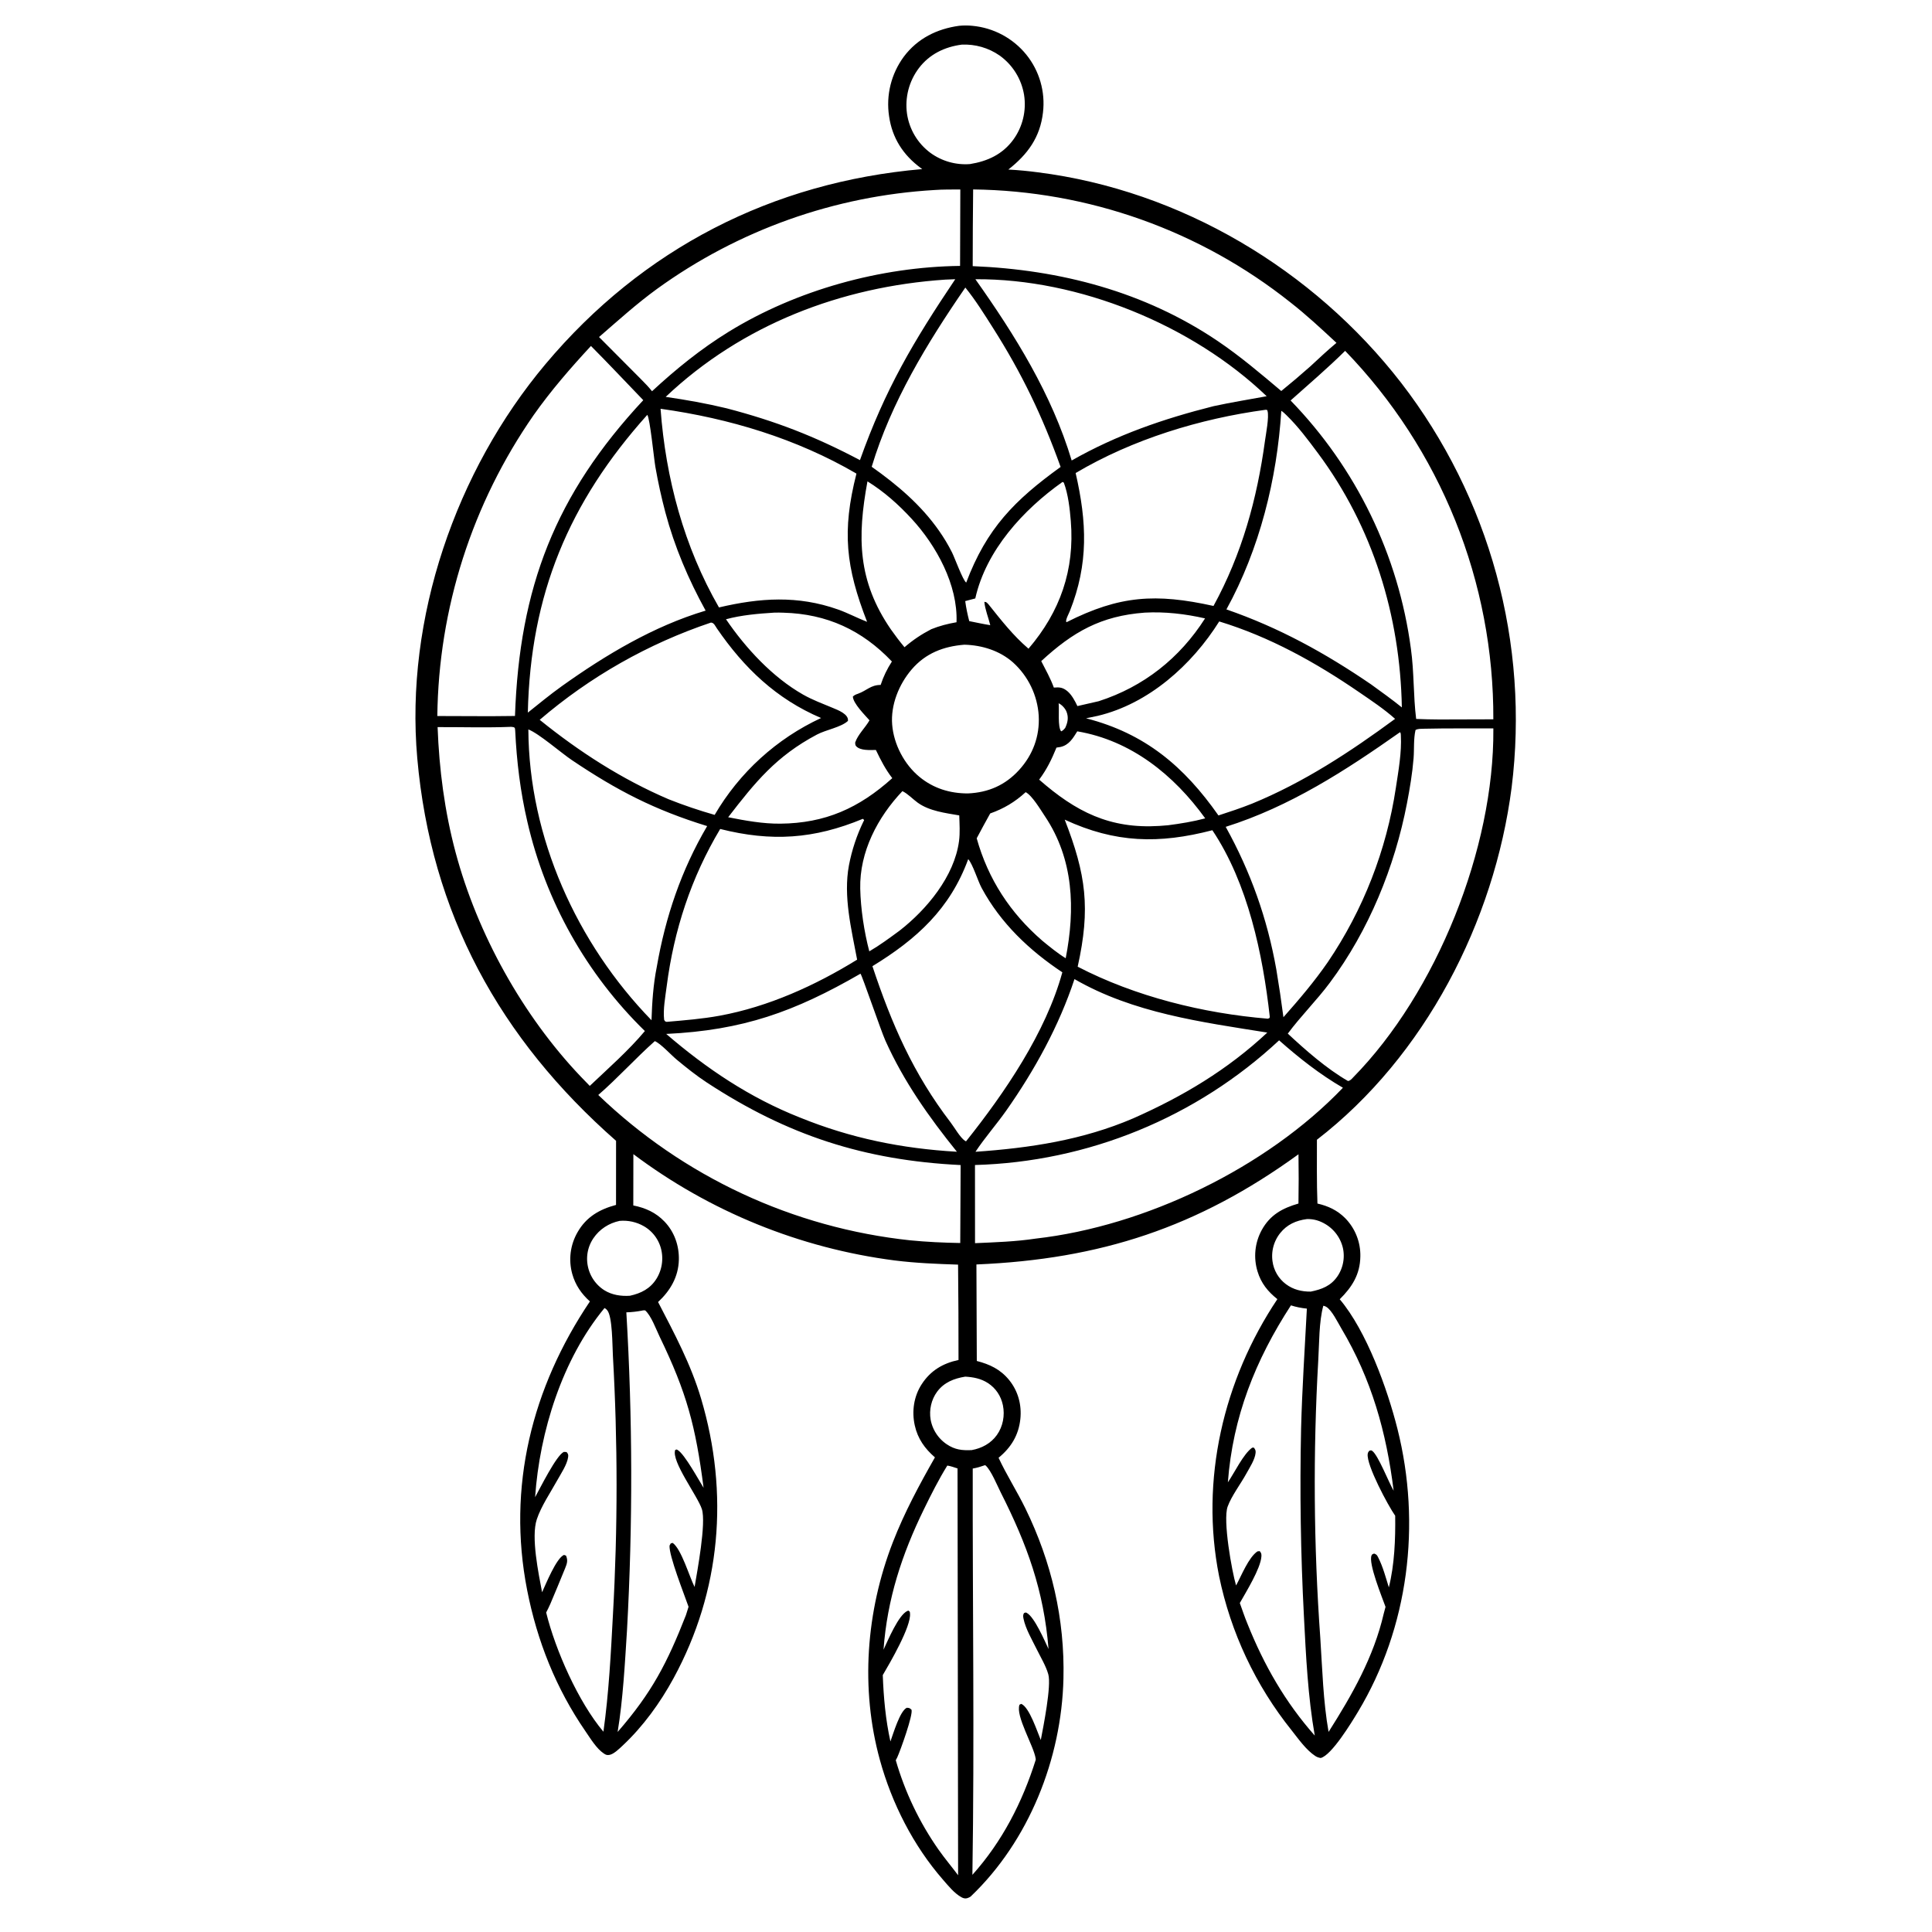 <?xml version="1.0" encoding="utf-8"?>
<!-- Generator: Adobe Illustrator 27.5.0, SVG Export Plug-In . SVG Version: 6.00 Build 0)  -->
<svg version="1.1" id="Layer_1" xmlns="http://www.w3.org/2000/svg" xmlns:xlink="http://www.w3.org/1999/xlink" x="0px" y="0px"
	 viewBox="0 0 4000 4000" style="enable-background:new 0 0 4000 4000;" xml:space="preserve">
<g>
	<path d="M3138.094,1463.555c-0.211-9.273-0.535-18.542-0.973-27.805c-0.438-9.266-0.987-18.525-1.648-27.777
		c-0.664-9.25-1.44-18.492-2.328-27.727c-0.888-9.232-1.888-18.452-3-27.66c-1.115-9.208-2.34-18.401-3.676-27.578
		c-1.336-9.18-2.785-18.341-4.348-27.484c-1.56-9.143-3.23-18.266-5.012-27.367c-1.784-9.102-3.677-18.181-5.68-27.238
		c-2.005-9.055-4.12-18.085-6.344-27.09c-2.224-9.005-4.557-17.982-7-26.93c-2.443-8.948-4.993-17.865-7.652-26.75
		c-2.659-8.885-5.427-17.737-8.305-26.555c-2.875-8.818-5.858-17.6-8.949-26.348c-3.088-8.745-6.284-17.45-9.586-26.117
		c-3.302-8.669-6.71-17.296-10.223-25.879c-3.51-8.583-7.126-17.124-10.848-25.621c-3.719-8.497-7.542-16.948-11.469-25.352
		c-3.927-8.401-7.956-16.754-12.086-25.059c-4.128-8.307-8.358-16.561-12.691-24.762c-4.331-8.203-8.76-16.351-13.289-24.445
		c-4.529-8.094-9.156-16.132-13.883-24.113c-4.727-7.979-9.548-15.901-14.465-23.766c-4.919-7.865-9.933-15.667-15.043-23.406
		c-5.109-7.742-10.311-15.421-15.605-23.035c-5.297-7.615-10.685-15.164-16.164-22.648c-5.479-7.484-11.05-14.9-16.711-22.246
		c-181.957-234.98-456.441-398.637-752.246-436.038c-20.325-2.717-40.727-4.629-61.203-5.736
		c39.906-31.349,65.879-66.615,71.738-118.327c0.31-2.648,0.553-5.302,0.73-7.963c0.18-2.66,0.292-5.323,0.336-7.989
		c0.047-2.666,0.026-5.331-0.063-7.996c-0.089-2.665-0.242-5.326-0.461-7.983c-0.219-2.657-0.504-5.307-0.855-7.95
		c-0.354-2.643-0.772-5.275-1.254-7.897c-0.482-2.622-1.03-5.231-1.645-7.826c-0.612-2.595-1.288-5.173-2.027-7.734
		c-0.742-2.561-1.547-5.102-2.414-7.624c-0.867-2.521-1.797-5.019-2.789-7.494c-0.992-2.475-2.046-4.924-3.16-7.346
		c-1.112-2.423-2.285-4.816-3.52-7.18c-1.232-2.364-2.522-4.696-3.871-6.996c-1.349-2.3-2.755-4.565-4.219-6.795
		c-1.461-2.23-2.976-4.422-4.547-6.576c-1.57-2.154-3.194-4.268-4.871-6.342c-1.706-2.101-3.462-4.158-5.27-6.172
		c-1.81-2.013-3.668-3.98-5.574-5.902c-1.906-1.921-3.859-3.793-5.859-5.617c-1.997-1.824-4.04-3.596-6.129-5.318
		c-2.088-1.722-4.219-3.391-6.391-5.007c-2.169-1.616-4.379-3.177-6.629-4.682c-2.248-1.506-4.531-2.955-6.852-4.347
		c-2.323-1.392-4.677-2.725-7.063-4c-2.388-1.275-4.806-2.489-7.254-3.644c-2.448-1.154-4.923-2.247-7.426-3.278
		c-2.502-1.031-5.029-1.999-7.578-2.904c-2.549-0.905-5.121-1.746-7.715-2.523c-2.591-0.777-5.201-1.489-7.828-2.136
		c-2.628-0.647-5.27-1.229-7.926-1.744c-2.659-0.516-5.327-0.965-8.004-1.347c-2.68-0.382-5.367-0.698-8.063-0.947
		c-9.146-0.907-18.292-0.917-27.438-0.03c-46.074,6.343-86.23,26.262-114.562,63.999c-1.612,2.185-3.169,4.408-4.672,6.669
		c-1.505,2.261-2.952,4.559-4.34,6.891c-1.391,2.333-2.723,4.698-3.996,7.096c-1.276,2.398-2.491,4.826-3.644,7.284
		c-1.154,2.458-2.246,4.942-3.277,7.454c-1.034,2.512-2.004,5.047-2.91,7.606c-0.909,2.559-1.753,5.139-2.531,7.74
		c-0.781,2.601-1.497,5.219-2.148,7.855c-0.654,2.636-1.241,5.286-1.762,7.952c-0.521,2.665-0.975,5.341-1.363,8.028
		c-0.391,2.688-0.715,5.383-0.973,8.086c-0.258,2.703-0.448,5.411-0.57,8.124c-0.125,2.712-0.182,5.426-0.172,8.142
		c0.01,2.715,0.087,5.429,0.231,8.141c0.143,2.712,0.353,5.418,0.629,8.119c0.276,2.701,0.619,5.394,1.027,8.079
		c6.484,45.299,29.203,80.277,65.656,107.208l2.988,2.181c-310.543,26.995-579.32,164.876-779.957,403.759
		c-185.77,221.184-291.067,526.5-265.531,815.902c28.356,321.32,170.676,580.609,411.594,792.219l-0.078,132.711
		c-34.266,9.176-61.496,24.832-79.551,56.32c-0.943,1.62-1.844,3.262-2.703,4.926c-0.859,1.664-1.676,3.349-2.449,5.055
		c-0.776,1.706-1.508,3.43-2.195,5.172c-0.69,1.742-1.336,3.501-1.937,5.277c-0.599,1.773-1.155,3.561-1.668,5.363
		c-0.51,1.802-0.975,3.616-1.395,5.442c-0.422,1.825-0.797,3.66-1.125,5.504c-0.328,1.847-0.609,3.698-0.844,5.555
		c-0.237,1.86-0.427,3.723-0.57,5.59c-0.141,1.87-0.236,3.741-0.285,5.613c-0.05,1.872-0.051,3.745-0.004,5.617
		c0.044,1.872,0.135,3.743,0.273,5.613c0.138,1.867,0.324,3.73,0.559,5.59c0.232,1.859,0.509,3.711,0.832,5.555
		c0.326,1.846,0.697,3.683,1.113,5.508c0.417,1.826,0.879,3.641,1.387,5.445c6.457,22.864,18.922,40.91,36.488,56.676
		c-120.191,178.59-171.746,384.145-129.996,597.461c20.605,105.27,59.719,203.84,120.715,292.352
		c10.242,14.863,23.008,36.25,38.23,46.258c4.082,2.684,6.309,3.582,11.227,2.844c9.144-1.371,20.965-13.121,27.602-19.328
		c42.457-39.722,77.773-88.633,105.5-139.621c98.023-180.242,115.18-382.574,56.922-578.672
		c-21.273-71.597-55-134.179-89.074-200.074c25.328-23.496,42.133-52.047,43.027-87.32c0.742-29.344-9.254-57.848-29.66-79.176
		c-18.059-18.871-39.402-28.348-64.668-33.457l0.168-106.207c9.839,7.394,19.794,14.625,29.867,21.696
		c10.07,7.07,20.254,13.977,30.551,20.719c10.294,6.745,20.694,13.32,31.199,19.727c10.508,6.406,21.116,12.642,31.824,18.707
		c10.708,6.065,21.512,11.956,32.41,17.672c10.896,5.716,21.883,11.255,32.961,16.617c11.075,5.365,22.236,10.547,33.481,15.547
		c11.242,5.002,22.564,9.823,33.965,14.461c11.398,4.638,22.87,9.09,34.414,13.355c11.542,4.268,23.15,8.348,34.824,12.238
		c11.674,3.894,23.409,7.598,35.203,11.113c11.794,3.513,23.642,6.836,35.543,9.969c11.901,3.13,23.849,6.069,35.844,8.816
		c11.997,2.747,24.035,5.3,36.113,7.656c12.078,2.359,24.19,4.523,36.336,6.492c12.148,1.966,24.325,3.737,36.531,5.313
		c43.664,5.492,87.242,7.168,131.18,8.637c0.693,65.808,0.996,131.616,0.91,197.426c-32.379,6.836-57.832,21.949-76.117,50.035
		c-16.465,25.285-20.91,56.207-14.434,85.442c6.094,27.488,20.734,47.988,41.742,66.152c-32.41,56.918-63.43,114.605-87.168,175.766
		c-55.379,142.688-67.543,302.844-26.738,450.922c24.742,89.793,69.144,177.23,130.434,247.531
		c10.984,12.602,23.488,28.227,38.227,36.43c3.883,2.148,8.094,3.359,12.383,1.914c2.879-0.938,4.633-1.836,7.066-3.555
		c120.449-114.961,187.891-284.887,191.871-450.805c2.965-123.489-24.559-241.426-78.695-352.336
		c-17.336-35.52-39.023-69.32-55.629-105.031c25.867-21.227,41.582-46.723,45.113-80.434c3.043-29.043-4.734-57.801-23.238-80.539
		c-18.012-22.125-39.941-32.441-66.945-39.469l-0.785-199.801c256.609-10.797,458.016-76.613,666.801-228.105
		c0.549,33.995,0.529,67.99-0.063,101.984c-33.246,9.617-58.535,23.347-75.894,54.621c-0.891,1.62-1.74,3.259-2.547,4.918
		c-0.807,1.661-1.573,3.342-2.297,5.043c-0.724,1.698-1.405,3.414-2.043,5.148c-0.638,1.734-1.232,3.483-1.781,5.246
		c-0.552,1.763-1.059,3.538-1.52,5.324c-0.463,1.789-0.882,3.589-1.254,5.398s-0.699,3.628-0.98,5.453
		c-0.281,1.826-0.516,3.656-0.703,5.492c-0.19,1.838-0.335,3.68-0.434,5.523c-0.096,1.844-0.148,3.689-0.156,5.535
		c-0.005,1.849,0.037,3.695,0.125,5.539c0.086,1.846,0.219,3.689,0.398,5.528c0.177,1.838,0.401,3.67,0.672,5.496
		c0.271,1.828,0.586,3.648,0.945,5.461c0.362,1.81,0.768,3.611,1.219,5.402c0.453,1.792,0.949,3.57,1.488,5.336
		c7.336,24.457,21.41,41.777,41.109,57.465c-112.02,167.539-160.25,374.707-120.691,573.426c1.5,7.276,3.106,14.527,4.82,21.754
		c1.714,7.227,3.535,14.427,5.465,21.602c1.927,7.175,3.96,14.319,6.098,21.434c2.138,7.112,4.381,14.192,6.73,21.242
		c2.347,7.047,4.798,14.057,7.355,21.031c2.555,6.977,5.212,13.913,7.973,20.809c2.76,6.896,5.622,13.75,8.586,20.563
		c2.964,6.81,6.026,13.575,9.188,20.297c3.164,6.721,6.426,13.395,9.785,20.019c3.362,6.625,6.82,13.198,10.375,19.719
		c3.555,6.523,7.206,12.992,10.953,19.406c3.745,6.414,7.585,12.772,11.52,19.074c3.935,6.3,7.962,12.541,12.082,18.723
		c4.118,6.179,8.327,12.298,12.629,18.355c4.3,6.057,8.688,12.05,13.164,17.977c4.477,5.93,9.04,11.79,13.691,17.582
		c14.039,17.789,29.922,40.547,48.875,52.918c3.676,2.402,6.863,3.328,11.141,4.074c22.566-5.609,63.941-73.648,77.164-95.633
		c105.148-174.836,131.254-388.73,81.762-585.578c-20.914-83.191-64.168-203.055-119.563-268.563
		c25.492-25.203,42.109-51.367,42.68-88.371c0.044-1.828,0.043-3.656-0.004-5.484c-0.049-1.831-0.143-3.657-0.281-5.48
		s-0.322-3.642-0.551-5.457c-0.229-1.815-0.504-3.624-0.824-5.426c-0.32-1.8-0.685-3.591-1.094-5.375
		c-0.412-1.781-0.866-3.552-1.363-5.313s-1.039-3.507-1.625-5.238c-0.586-1.734-1.214-3.452-1.883-5.152
		c-0.672-1.703-1.385-3.387-2.141-5.051c-0.755-1.667-1.551-3.314-2.387-4.941c-0.839-1.625-1.716-3.229-2.633-4.813
		c-0.919-1.581-1.876-3.139-2.871-4.676c-0.995-1.534-2.027-3.042-3.098-4.524c-1.07-1.484-2.178-2.94-3.324-4.367
		c-1.143-1.427-2.322-2.825-3.535-4.195c-1.211-1.367-2.457-2.705-3.738-4.012c-16.133-16.25-35.309-25.273-57.461-30.266
		c-1.727-43.953-0.98-88.125-1.082-132.113c223.617-172.457,367.422-451.848,403.156-729.558c1.143-9.206,2.173-18.423,3.09-27.652
		c0.917-9.229,1.721-18.469,2.414-27.719c0.69-9.25,1.27-18.507,1.738-27.769c0.466-9.263,0.819-18.53,1.059-27.801
		c0.24-9.274,0.367-18.548,0.383-27.824C3138.406,1482.101,3138.307,1472.828,3138.094,1463.555z M2803.043,745.555
		c5.953,6.456,11.828,12.983,17.625,19.582c5.794,6.599,11.509,13.267,17.145,20.004s11.189,13.542,16.66,20.414
		c5.469,6.87,10.854,13.806,16.156,20.809c5.305,7,10.522,14.064,15.652,21.191c5.133,7.128,10.178,14.316,15.137,21.566
		s9.828,14.557,14.609,21.922c4.784,7.367,9.477,14.792,14.078,22.273c4.601,7.479,9.113,15.014,13.535,22.605
		c4.419,7.589,8.748,15.229,12.984,22.922c4.234,7.695,8.376,15.44,12.426,23.234c4.047,7.794,8,15.635,11.859,23.523
		c3.86,7.891,7.622,15.827,11.289,23.809c3.667,7.979,7.237,16.002,10.711,24.07c3.474,8.065,6.849,16.172,10.125,24.32
		c3.279,8.148,6.457,16.336,9.535,24.563c3.081,8.224,6.061,16.486,8.941,24.785c2.88,8.297,5.659,16.628,8.336,24.992
		c2.679,8.365,5.256,16.759,7.73,25.184c2.477,8.427,4.85,16.883,7.121,25.367c2.271,8.484,4.44,16.995,6.508,25.531
		c2.065,8.536,4.027,17.096,5.887,25.68c1.857,8.583,3.611,17.189,5.261,25.816c1.651,8.625,3.198,17.27,4.641,25.934
		c1.443,8.664,2.78,17.344,4.012,26.039c1.232,8.698,2.358,17.407,3.379,26.129c1.023,8.724,1.94,17.458,2.75,26.203
		s1.514,17.499,2.113,26.262c0.599,8.763,1.093,17.531,1.48,26.305c0.388,8.776,0.669,17.553,0.844,26.332
		c0.174,8.781,0.244,17.564,0.207,26.348l-111.801,0.328c-15.998-0.086-31.989-0.453-47.977-1.102
		c-6.031-48.145-4.094-97.031-10.906-145.48c-0.797-5.997-1.655-11.987-2.574-17.969c-0.917-5.979-1.894-11.949-2.93-17.91
		c-1.037-5.961-2.132-11.911-3.285-17.852c-1.156-5.94-2.371-11.867-3.645-17.781c-1.273-5.917-2.605-11.819-3.996-17.707
		c-1.391-5.888-2.84-11.762-4.347-17.621c-1.51-5.859-3.077-11.703-4.699-17.531c-1.625-5.831-3.308-11.643-5.051-17.438
		c-1.74-5.794-3.538-11.57-5.395-17.328c-1.854-5.76-3.767-11.501-5.738-17.223c-1.971-5.719-3.999-11.419-6.082-17.102
		c-2.083-5.68-4.224-11.339-6.422-16.977c-2.195-5.638-4.448-11.253-6.758-16.844c-2.307-5.594-4.672-11.164-7.094-16.711
		c-2.419-5.544-4.893-11.065-7.422-16.563c-2.531-5.495-5.116-10.965-7.754-16.41c-2.641-5.445-5.335-10.863-8.082-16.254
		c-2.747-5.391-5.548-10.754-8.402-16.09c-2.854-5.333-5.76-10.639-8.719-15.918c-2.961-5.276-5.974-10.523-9.039-15.742
		c-3.065-5.216-6.181-10.402-9.347-15.559c-3.169-5.154-6.388-10.276-9.656-15.367c-3.271-5.091-6.592-10.148-9.965-15.172
		c-3.37-5.026-6.79-10.017-10.262-14.973c-3.469-4.956-6.988-9.876-10.559-14.762c-3.568-4.888-7.185-9.738-10.852-14.551
		c-3.664-4.815-7.376-9.592-11.137-14.332c-3.763-4.74-7.572-9.441-11.426-14.105c-3.854-4.664-7.754-9.289-11.699-13.875
		c-3.948-4.586-7.94-9.133-11.977-13.641c-4.039-4.505-8.121-8.97-12.246-13.394c-4.128-4.427-8.298-8.811-12.512-13.152
		c37.844-33.809,76.863-67.059,112.922-102.762C2791.059,732.712,2797.09,739.096,2803.043,745.555z M1691.414,1520.817
		c18.801-9.973,50.008-15.02,64.152-28.231c1.988-13.98-20.683-22.469-31.348-26.922c-20.625-8.609-42.02-16.492-61.48-27.563
		c-63.418-36.074-118.684-95.906-159.641-155.996c31.863-8.652,66.703-11.613,99.574-13.684c6.504-0.316,13.062-0.07,19.57,0.105
		c89.711,2.465,162.754,36.105,224.348,101.043c-10.016,15.684-17.477,30.828-23.301,48.527
		c-20.645-0.066-28.945,11.855-47.078,18.277c-4.406,1.559-7,2.441-10.457,5.809c0.715,14.352,24.899,38.27,34.446,49.137
		c-8.781,15.492-24.219,29.523-29.707,46.199c0.352,2.984-0.051,5.102,2.102,7.433c8.738,9.453,28.809,7.902,40.816,7.77
		c10,20.875,19.766,39.996,33.961,58.383c-69.055,62.129-138.883,93.359-231.859,94.219c-36.5,0.305-72.258-6.305-107.93-13.309
		C1563.976,1618.922,1607.152,1565.512,1691.414,1520.817z M1499.906,1655.219c-3.581,5.188-7.063,10.443-10.445,15.766
		c-3.383,5.32-6.663,10.703-9.84,16.148c-32.357-9.211-64.172-20.014-95.445-32.41c-96.816-41.477-185.031-98.313-266.785-164.41
		c12.979-11.127,26.219-21.939,39.719-32.434c13.5-10.49,27.244-20.651,41.23-30.484c13.987-9.831,28.203-19.32,42.648-28.469
		c14.445-9.146,29.102-17.94,43.969-26.383c14.867-8.445,29.928-16.526,45.183-24.242c15.255-7.719,30.688-15.066,46.297-22.043
		c15.609-6.977,31.377-13.574,47.305-19.793s31.994-12.051,48.199-17.496c6.254,0.242,8.742,6.883,12.082,11.762
		c56.375,82.234,123.289,146.395,215.926,185.816c-5.719,2.654-11.385,5.416-17,8.285c-5.615,2.87-11.172,5.845-16.672,8.926
		c-5.503,3.081-10.944,6.264-16.324,9.551s-10.695,6.675-15.945,10.164c-5.25,3.49-10.433,7.078-15.551,10.766
		c-5.115,3.687-10.158,7.47-15.129,11.348c-4.969,3.878-9.863,7.849-14.684,11.914c-4.82,4.063-9.563,8.216-14.227,12.461
		c-4.661,4.245-9.241,8.577-13.738,12.996c-4.497,4.419-8.909,8.922-13.234,13.508c-4.328,4.586-8.566,9.252-12.715,14
		c-4.148,4.747-8.206,9.572-12.172,14.473c-3.966,4.901-7.837,9.876-11.613,14.926
		C1507.169,1644.913,1503.49,1650.031,1499.906,1655.219z M1795.988,996.621c34.52,21.367,63.899,47.617,91.359,77.363
		c51.277,55.547,95.93,136.852,93.035,214.305c-18.207,3.176-35.055,7.465-52.227,14.383
		c-20.625,10.668-37.828,22.219-55.492,37.352c-9.919-11.925-19.327-24.241-28.223-36.949
		C1775.621,1202.871,1774.629,1112.43,1795.988,996.621z M1903.723,1608.508c-31.574-25.965-53.254-67.348-56.578-108.125
		c-3.336-40.895,14.004-83.648,40.383-114.398c28.816-33.598,65.969-47.77,109.152-51.199
		c36.453,0.953,73.211,12.332,100.859,36.883c1.938,1.753,3.831,3.552,5.68,5.398c1.852,1.844,3.656,3.732,5.414,5.664
		c1.758,1.935,3.469,3.909,5.133,5.922c1.664,2.016,3.277,4.07,4.84,6.164c1.565,2.094,3.078,4.223,4.54,6.387
		c1.461,2.167,2.868,4.367,4.222,6.602c1.357,2.234,2.657,4.5,3.902,6.797c1.245,2.297,2.434,4.622,3.566,6.977
		c1.133,2.354,2.208,4.734,3.227,7.141c1.018,2.406,1.978,4.836,2.879,7.289c0.899,2.453,1.739,4.927,2.52,7.422
		c0.781,2.492,1.502,5.003,2.164,7.531c0.659,2.529,1.257,5.072,1.793,7.629c0.537,2.557,1.012,5.125,1.426,7.703
		c0.411,2.581,0.76,5.169,1.047,7.766c0.289,2.599,0.514,5.202,0.676,7.809c2.246,42.332-12.09,81.043-40.617,112.309
		c-28.746,31.504-63.742,46.672-106,48.539C1966.836,1642.754,1932.656,1632.301,1903.723,1608.508z M1985.531,1741.598
		c-9.75,73.086-67.137,141.769-123.308,185.39c-20.383,14.957-40.547,29.949-62.43,42.684
		c-10.637-40.488-17.883-88.086-18.777-129.926c-1.625-75.953,36.004-147.734,87.316-201.766
		c11.305,5.387,21.641,16.73,31.949,24.082c24.258,17.297,57.16,21.184,85.758,26.156
		C1986.547,1705.816,1987.871,1724.082,1985.531,1741.598z M2191.824,1456.047c6.684,3.098,13.527,10.605,16.266,17.473
		c4.742,11.883,2.469,22.613-2.816,33.754c-2.691,3.164-4.469,5.227-8.289,6.945
		C2189.461,1504.82,2193.359,1469.988,2191.824,1456.047z M2210.105,1431.176c-9.34-7.855-16.406-8.688-28.234-7.617
		c-6.949-18.992-16.879-36.84-26.113-54.793c65.793-60.672,123.668-93.621,214.23-100.375c41.793-2.289,84.215,2.613,124.953,11.961
		c-52.535,82.441-127.227,141.496-220.184,171.43l-44.109,10.082C2225.766,1451.516,2218.977,1438.637,2210.105,1431.176z
		 M2050.258,1294.348c-14.574-2.289-29.078-5.508-43.555-8.379c-3.562-13.832-6.445-27.301-8.309-41.465l20.824-5.508
		c22.231-99.605,99.586-183.922,180.688-241.25l2.617,1.496c9.008,23.887,12.391,54.141,14.461,79.512
		c8.242,101.02-21.961,187.551-87.59,264.313c-32.063-27.395-56.703-59.219-82.902-91.938c-3.445-3.285-3.563-4.867-8.504-5.047
		C2039.336,1261.605,2046.52,1279.016,2050.258,1294.348z M2050.113,1684.148c28.031-9.844,51.602-23.941,73.398-44.051
		c13.285,6.641,31.059,36.699,39.801,49.738c59.844,89.238,63.02,192.133,43.109,294.109
		c-17.133-10.567-32.824-23.512-48.375-36.246c-66.519-57.559-112.121-127.277-135.898-212.063
		C2031.271,1718.366,2040.592,1701.203,2050.113,1684.148z M2151.473,1614.148c15.969-21.359,25.789-41.84,35.84-66.313
		c2.695-0.344,5.355-0.676,8.016-1.25c17.898-3.84,26.094-18.074,35.063-32.422c111.402,18.848,199.984,90.207,264.883,180.168
		c-25.145,6.742-51.043,10.883-76.828,14.262c-5.943,0.549-11.89,1.017-17.844,1.402
		C2297.391,1716.477,2227.34,1680.539,2151.473,1614.148z M2248.523,1487.156c7.998-1.51,15.965-3.169,23.902-4.977
		c105.703-25,195.34-105.43,251.848-195.559c104.902,32.027,200.012,84.973,290.129,146.813
		c25.219,17.305,51.137,34.469,73.977,54.887c-92.934,68.414-189.531,131.879-296.68,175.75
		c-22.75,9.008-45.742,16.723-69.027,24.219C2451.445,1586.707,2370.684,1518.442,2248.523,1487.156z M2512.434,1254.555
		c-119.648-26.414-194.27-21.816-303.949,33.469l-0.801-0.258c-2.195-3.973,5.359-17.691,7.215-22.344
		c39.129-98.012,35.406-184.598,12.109-286.059c118.031-69.977,257.82-112.652,393.332-130.969l3.063,0.367
		c0.273,0.641,0.621,1.258,0.816,1.926c3.672,12.484-3.277,47.801-5.18,61.785
		C2602.582,1033.371,2571.172,1147.082,2512.434,1254.555z M2512.535,840.938c-104.297,26.328-199.961,59.234-293.746,112.449
		c-41.14-137.023-117.148-259.32-199.383-375.281c213.82-1.363,449.016,94.551,603.102,242.238
		C2585.758,827.106,2549.086,833.016,2512.535,840.938z M2055.597,678.473c60.141,94.668,102.426,182.828,140.285,288.269
		c-95.129,68.707-153.051,127.023-195.449,239.434c-6.91-4.582-23.957-51.711-29.469-62.586
		c-7.836-15.568-16.772-30.477-26.809-44.727c-37.43-53.555-86.461-95.02-139.414-132.438
		c40.383-134.148,115.027-256.559,193.879-371.066C2019.578,621.16,2037.781,650.426,2055.597,678.473z M1780.445,952.629
		c-93.562-49.375-173.699-80.508-276.105-107.281c-41.977-10.121-83.348-17.473-126.098-23.648
		c157.973-149.547,363.242-228.195,578.629-242.754l20.871-0.848C1891.129,707.019,1832.703,805.68,1780.445,952.629z
		 M1773.184,980.563c-30.445,119.559-21.977,193.68,22.035,306.871c-20.332-7.824-39.418-18.184-60.148-25.523
		c-83.586-29.586-161.809-24.164-246.512-4.281c-72.309-125.648-110.274-266.969-120.957-411.297
		C1509.66,866.137,1648.996,908.031,1773.184,980.563z M1377.563,1060.836c19.055,71.484,47.695,138.652,83.363,203.387
		c-107.547,32.098-206.965,91.676-297.691,156.363c-24.188,17.301-47.199,36.262-70.422,54.832
		c5.504-244.711,84.519-434.848,247.351-616.523c5.59,7.473,13.77,90.934,16.789,108.109
		C1362.479,998.577,1369.349,1029.854,1377.563,1060.836z M1184.023,1573.734c94.019,63.258,171.191,103.031,280.078,136.586
		c-53.738,91.508-86.238,187.66-104.371,291.875c-7.238,36.082-9.684,73.379-10.871,110.09
		c-154.66-159.16-253.883-378.352-254.957-602.078C1115.789,1518.609,1161.301,1558.445,1184.023,1573.734z M1380.32,2041.879
		c14.973-116.188,50.574-224.871,110.758-325.574c106.137,26.754,194.336,20.969,295.406-21.016c0.832,0.945,2.176,1.621,2.492,2.84
		c0.219,0.844-0.77,1.57-1.148,2.359c-7.013,14.458-13.046,29.316-18.098,44.574c-5.052,15.255-9.081,30.776-12.086,46.563
		c-12.012,64.387,5.113,131.906,16.941,195.258c-86.563,53.43-183.809,97.52-284.312,115.996
		c-36.301,6.676-73.141,9.563-109.871,12.762c-4.055-0.883-3.227-1.008-5.363-4.207
		C1372.551,2089.738,1377.523,2063.59,1380.32,2041.879z M1781.559,2015.922c3.394,3.707,42.223,117.813,51.535,138.543
		c38.082,84.773,90.063,158.117,148.074,230.105c-113.984-6.598-219.332-27.879-325.406-70.996
		c-103.41-40.934-192.484-100.719-276.453-172.934C1538.379,2133.066,1644.758,2094.836,1781.559,2015.922z M1968.297,2324.086
		c-77.539-101.223-122.078-203.59-162.039-323.695c91.406-55.902,160.625-118.437,198.332-221.633
		c9.457,10.43,19.867,44.949,27.777,59.629c39.25,72.848,98.859,129.391,167.086,174.656
		c-34.133,124.703-119.484,249.75-199.379,349.957c-0.672-0.309-1.398-0.516-2.012-0.926
		C1987.797,2355.215,1976.23,2334.441,1968.297,2324.086z M2083.313,2299.375c58.543-83.184,109.324-175.438,141.281-272.254
		c121.543,70.27,262.977,88.984,399.203,110.699c-82.289,77.027-174.902,132.219-277.605,177.617
		c-104.566,44.91-213.992,61.426-326.582,69.207C2039.055,2355.269,2062.969,2328.281,2083.313,2299.375z M2231.215,2001.41
		c26.863-120.973,17.348-190.773-26.828-304.418c104.492,48.484,195.074,50.668,305.688,21.906
		c73.688,110.086,104.445,256.945,118.899,386.453l-0.617,2.352l-3.321,1.426C2491.496,2098.097,2350.508,2063.355,2231.215,2001.41
		z M2537.699,1711.891c132.867-41.875,247.922-116.395,360.953-196c1.793,2.539,1.488,3.527,1.66,6.672
		c1.949,35.035-5.074,73.945-10.359,108.648c-1.211,8.042-2.534,16.065-3.969,24.07c-1.432,8.005-2.977,15.99-4.633,23.953
		s-3.423,15.901-5.301,23.813c-1.878,7.914-3.865,15.799-5.961,23.656c-2.099,7.859-4.306,15.687-6.621,23.484
		c-2.315,7.797-4.738,15.56-7.269,23.289c-2.531,7.727-5.169,15.418-7.914,23.074c-2.745,7.656-5.596,15.272-8.555,22.848
		c-2.958,7.575-6.021,15.109-9.188,22.602c-3.167,7.49-6.438,14.935-9.813,22.336c-3.375,7.398-6.852,14.749-10.43,22.051
		c-3.581,7.305-7.262,14.557-11.043,21.758c-3.781,7.201-7.661,14.346-11.641,21.438c-3.982,7.094-8.061,14.129-12.238,21.105
		c-4.175,6.979-8.447,13.898-12.816,20.758c-4.37,6.862-8.833,13.66-13.39,20.395c-27.899,40.445-59.45,77.441-91.969,114.199
		c-4.289-32.979-9.184-65.867-14.684-98.664C2623.863,1902.063,2589.477,1805.317,2537.699,1711.891z M2838.957,1417.145
		c-95.082-65.031-190.785-117.727-299.781-155.414c68.547-124.688,104.742-269.648,113.609-411.187
		c3.992,2.457,7.442,5.914,10.793,9.176c24.246,23.586,44.605,51.008,64.766,78.07c114.008,153.059,170.547,336.879,174.039,526.832
		C2881.848,1448.008,2860.305,1432.691,2838.957,1417.145z M2103.32,396.918c7.359,0.695,14.709,1.467,22.051,2.316
		c7.344,0.849,14.677,1.773,22,2.773c7.323,0.997,14.635,2.072,21.938,3.223c7.3,1.151,14.587,2.376,21.863,3.676
		c7.276,1.302,14.538,2.677,21.785,4.125c7.247,1.451,14.479,2.975,21.695,4.574c7.216,1.599,14.415,3.272,21.598,5.02
		s14.345,3.569,21.488,5.465c7.143,1.896,14.267,3.865,21.371,5.906c7.104,2.042,14.185,4.158,21.242,6.348
		c7.06,2.188,14.097,4.448,21.113,6.781c7.013,2.331,14.001,4.736,20.965,7.215c6.963,2.477,13.901,5.025,20.813,7.645
		c6.911,2.62,13.794,5.311,20.648,8.074c6.857,2.76,13.684,5.592,20.48,8.496c6.797,2.904,13.564,5.876,20.301,8.918
		c6.734,3.042,13.438,6.152,20.109,9.332c6.672,3.182,13.311,6.431,19.918,9.746c6.604,3.318,13.173,6.703,19.707,10.156
		c6.536,3.453,13.036,6.973,19.5,10.559c6.461,3.586,12.885,7.24,19.273,10.961c6.388,3.719,12.736,7.503,19.043,11.352
		c6.31,3.849,12.58,7.763,18.809,11.742c6.229,3.979,12.417,8.022,18.562,12.129c6.144,4.107,12.245,8.277,18.305,12.512
		c6.06,4.232,12.075,8.526,18.047,12.883c5.969,4.357,11.893,8.773,17.773,13.25c5.88,4.479,11.713,9.018,17.5,13.617
		c33.622,26.203,64.59,55.129,95.781,84.129c-18.734,15.563-36.438,32.297-54.305,48.836
		c-19.599,17.414-39.586,34.371-59.961,50.871c-42.578-35.945-85.074-72.02-131.289-103.266
		c-151.84-102.652-326.113-147.875-507.578-155.273c0.023-52.938,0.328-105.872,0.914-158.805c7.391,0.089,14.78,0.253,22.168,0.492
		c7.385,0.242,14.77,0.56,22.152,0.953c7.38,0.393,14.755,0.862,22.125,1.406C2088.599,395.599,2095.963,396.22,2103.32,396.918z
		 M1908.172,300.003c-1.344-1.495-2.651-3.021-3.922-4.579c-1.271-1.559-2.503-3.147-3.695-4.766
		c-1.193-1.619-2.345-3.266-3.457-4.941c-1.112-1.675-2.182-3.377-3.211-5.104c-1.029-1.728-2.014-3.479-2.957-5.255
		c-0.943-1.776-1.841-3.574-2.695-5.394c-0.854-1.82-1.664-3.659-2.43-5.519c-0.763-1.859-1.482-3.737-2.156-5.631
		c-0.672-1.895-1.298-3.805-1.879-5.73c-0.578-1.926-1.109-3.864-1.594-5.815c-0.484-1.952-0.921-3.914-1.309-5.886
		c-0.388-1.973-0.728-3.954-1.019-5.943c-0.289-2.064-0.527-4.134-0.715-6.21c-0.185-2.076-0.32-4.155-0.406-6.237
		c-0.083-2.083-0.116-4.166-0.098-6.25c0.018-2.084,0.087-4.167,0.207-6.247c0.12-2.081,0.292-4.157,0.516-6.23
		c0.222-2.072,0.495-4.138,0.82-6.197c0.323-2.059,0.698-4.109,1.125-6.149c0.424-2.04,0.9-4.069,1.426-6.086
		c0.523-2.017,1.098-4.02,1.723-6.008c0.622-1.989,1.294-3.961,2.016-5.917c0.721-1.956,1.49-3.892,2.305-5.81
		c0.815-1.918,1.677-3.815,2.586-5.69c0.909-1.875,1.865-3.728,2.867-5.556c1-1.828,2.044-3.631,3.133-5.408s2.22-3.526,3.395-5.247
		c1.177-1.721,2.395-3.413,3.652-5.074c21.906-28.886,53.434-44.083,88.82-48.687c3.456-0.162,6.911-0.183,10.367-0.062
		c3.456,0.12,6.901,0.381,10.336,0.783c3.435,0.402,6.848,0.943,10.238,1.624c3.391,0.681,6.747,1.499,10.07,2.454
		c3.326,0.955,6.606,2.044,9.84,3.267c3.234,1.223,6.414,2.576,9.539,4.059c3.122,1.483,6.181,3.091,9.176,4.824
		c2.992,1.733,5.909,3.585,8.75,5.556c1.669,1.193,3.308,2.426,4.918,3.7c1.609,1.274,3.186,2.586,4.73,3.938
		c1.542,1.351,3.051,2.74,4.527,4.166c1.477,1.425,2.917,2.887,4.32,4.384c1.404,1.497,2.77,3.027,4.098,4.591
		c1.328,1.564,2.617,3.159,3.867,4.787c1.25,1.627,2.458,3.284,3.625,4.971c1.169,1.687,2.295,3.402,3.379,5.144
		c1.083,1.743,2.124,3.51,3.121,5.304c0.997,1.794,1.949,3.611,2.855,5.452c0.906,1.84,1.768,3.702,2.586,5.585
		c0.815,1.883,1.583,3.785,2.305,5.706c0.721,1.921,1.395,3.858,2.02,5.812c0.628,1.954,1.206,3.922,1.734,5.905
		c0.529,1.982,1.009,3.977,1.441,5.983c0.432,2.006,0.814,4.021,1.145,6.047c0.318,2.016,0.587,4.039,0.809,6.068
		c0.219,2.029,0.388,4.063,0.508,6.1s0.189,4.077,0.207,6.118c0.021,2.041-0.009,4.081-0.09,6.121
		c-0.081,2.039-0.211,4.075-0.391,6.109c-0.182,2.033-0.413,4.061-0.691,6.083c-0.281,2.022-0.611,4.035-0.988,6.041
		c-0.377,2.006-0.805,4.001-1.281,5.985c-0.477,1.985-1.003,3.957-1.578,5.915c-0.573,1.959-1.194,3.903-1.863,5.831
		c-0.669,1.928-1.384,3.839-2.145,5.732c-0.763,1.893-1.572,3.767-2.426,5.62c-0.857,1.854-1.757,3.685-2.699,5.495
		c-0.945,1.809-1.934,3.595-2.965,5.355c-1.031,1.761-2.105,3.495-3.223,5.203c-1.117,1.708-2.276,3.388-3.477,5.039
		c-22.25,30.387-53.312,44.654-89.652,50.493c-1.815,0.141-3.633,0.241-5.453,0.301c-1.82,0.06-3.642,0.079-5.465,0.058
		c-1.82-0.021-3.639-0.083-5.457-0.185c-1.82-0.102-3.637-0.244-5.449-0.426c-1.813-0.182-3.62-0.405-5.422-0.668
		c-1.802-0.262-3.598-0.565-5.387-0.907c-1.789-0.342-3.569-0.724-5.34-1.146c-1.773-0.421-3.535-0.882-5.285-1.382
		c-1.753-0.5-3.492-1.038-5.219-1.615c-1.729-0.577-3.444-1.192-5.144-1.845c-1.701-0.653-3.385-1.343-5.055-2.071
		c-1.669-0.728-3.322-1.492-4.957-2.293c-1.635-0.801-3.253-1.638-4.852-2.511c-1.599-0.873-3.177-1.781-4.734-2.724
		c-1.56-0.943-3.096-1.92-4.609-2.932c-1.516-1.011-3.008-2.055-4.477-3.133c-1.609-1.204-3.189-2.447-4.738-3.729
		s-3.066-2.6-4.551-3.956c-1.484-1.356-2.935-2.747-4.351-4.174C1910.9,302.958,1909.518,301.497,1908.172,300.003z
		 M1360.281,598.152c10.435-7.552,21-14.917,31.695-22.094c10.698-7.177,21.518-14.163,32.461-20.957
		c10.945-6.792,22.008-13.388,33.187-19.789c11.177-6.398,22.466-12.598,33.867-18.598c11.399-5.997,22.9-11.792,34.504-17.383
		c11.604-5.589,23.305-10.97,35.102-16.145c11.797-5.174,23.681-10.138,35.652-14.891c11.974-4.753,24.027-9.29,36.16-13.613
		c12.135-4.325,24.343-8.434,36.621-12.324c12.279-3.888,24.624-7.559,37.035-11.012c12.409-3.451,24.876-6.681,37.402-9.691
		c12.523-3.008,25.098-5.793,37.723-8.355c12.622-2.56,25.288-4.896,37.996-7.008c12.706-2.112,25.445-3.997,38.219-5.656
		c12.776-1.661,25.576-3.094,38.398-4.297c12.826-1.206,25.668-2.182,38.527-2.93c17.715-1.305,35.641-0.957,53.398-1.105
		l-0.512,158.246c-164.844,2.031-338.293,49.73-478.918,136.254c-57.574,35.43-109.285,77.363-158.832,123.215
		c-7.336-9.383-15.906-17.75-24.195-26.281l-85.531-85.93C1279.688,663.637,1317.988,628.898,1360.281,598.152z M905.863,1461.723
		c0.208-6.912,0.482-13.819,0.82-20.723c0.339-6.906,0.741-13.807,1.207-20.703c0.466-6.898,0.997-13.792,1.594-20.68
		c0.594-6.888,1.253-13.77,1.977-20.645c0.724-6.875,1.512-13.743,2.363-20.605c0.852-6.859,1.767-13.711,2.746-20.555
		c0.977-6.844,2.018-13.678,3.125-20.504c1.107-6.823,2.276-13.635,3.508-20.438c1.234-6.805,2.531-13.596,3.891-20.375
		c1.359-6.776,2.781-13.54,4.266-20.293c1.487-6.753,3.035-13.491,4.645-20.215c1.612-6.721,3.285-13.428,5.019-20.121
		c1.737-6.693,3.535-13.369,5.395-20.027c1.862-6.656,3.784-13.295,5.766-19.918c1.984-6.625,4.03-13.229,6.137-19.813
		c2.107-6.583,4.275-13.147,6.504-19.691c2.229-6.544,4.519-13.068,6.871-19.57c2.349-6.5,4.759-12.979,7.23-19.438
		c2.471-6.456,5.003-12.888,7.594-19.297c2.591-6.411,5.242-12.797,7.953-19.156c2.708-6.359,5.477-12.694,8.305-19.004
		c2.828-6.307,5.715-12.589,8.66-18.844c2.945-6.255,5.948-12.482,9.008-18.68c3.063-6.201,6.181-12.371,9.355-18.512
		c3.177-6.141,6.41-12.251,9.699-18.332c3.289-6.081,6.635-12.13,10.039-18.148c3.401-6.018,6.858-12.004,10.371-17.957
		c3.516-5.953,7.085-11.874,10.707-17.762c3.625-5.888,7.303-11.741,11.035-17.558c3.734-5.82,7.521-11.604,11.359-17.352
		c3.841-5.747,7.736-11.46,11.683-17.137c35.867-50.945,76.547-97.699,118.824-143.379c36.652,36.832,72.23,74.824,108.316,112.223
		c-182.371,195.75-256.356,387.531-265.621,653.828l-49.848,0.477l-110.941-0.363
		C905.507,1475.543,905.652,1468.631,905.863,1461.723z M1202.738,2229.332c-120.711-126.734-214.48-295.984-259.586-464.934
		c-22.656-84.863-33.883-171.328-37.152-259c50.785-0.168,101.754,1.496,152.496-0.574c7.086,0.766,7.832,0.887,8.18,8.141
		c3.047,63.691,10.668,126.227,25.176,188.387c2.352,10.229,4.884,20.414,7.598,30.555c2.716,10.138,5.611,20.225,8.684,30.262
		c3.075,10.036,6.329,20.014,9.762,29.934c3.43,9.919,7.036,19.773,10.82,29.563c3.784,9.792,7.741,19.512,11.871,29.16
		c4.13,9.651,8.432,19.224,12.906,28.719c4.471,9.495,9.112,18.908,13.922,28.238c4.807,9.331,9.781,18.572,14.922,27.723
		c5.138,9.154,10.439,18.212,15.902,27.176c5.461,8.961,11.081,17.823,16.859,26.586c5.781,8.763,11.715,17.419,17.801,25.969
		c6.089,8.549,12.328,16.988,18.719,25.316c6.388,8.328,12.924,16.539,19.609,24.633c6.682,8.094,13.507,16.065,20.473,23.914
		c6.969,7.849,14.076,15.572,21.32,23.168c7.242,7.596,14.619,15.061,22.129,22.395c-33.754,40.359-75.871,77.293-114.09,113.582
		L1202.738,2229.332z M1269.063,3342.266c-4.305,81.172-8.484,162.484-19.758,243.047
		c-52.059-61.801-99.398-168.906-118.523-246.778c3.16-5.679,5.758-11.863,8.582-17.73c10.207-24.387,20.734-49.074,30.551-73.578
		c4.016-10.02,6.328-16.222,1.965-26.5l-4.191-1.453c-15.906,6.586-37.754,60.867-45.356,77.285
		c-7.223-38.543-23.203-114.117-10.941-150.926c9.18-27.559,28.426-55.648,42.469-81.051c7.527-13.614,20.262-32.277,22.387-47.754
		c0.695-5.078,0.008-6.758-3.226-10.543l-5.563-0.336c-15.473,6.844-49.344,75.438-59.563,93.82
		c9.313-135.254,56.27-285.965,143.707-391.645c2.496,1.246,3.832,2.422,5.641,4.641c10.969,13.438,10.473,73.477,11.703,93.973
		c5.047,89.182,7.581,178.436,7.601,267.762C1276.565,3163.825,1274.07,3253.081,1269.063,3342.266z M1365.785,2767.578
		c56.25,116.25,74.457,185.301,90.883,312.723c-10.051-16.121-39.121-69.371-53.27-77.957c-3.066-1.863-1.77-1.472-5.379-0.48
		c-8.914,23.094,46.594,95.754,55.152,122.656c9.176,28.855-9.609,128.543-15.094,161.102
		c-10.934-21.492-27.18-78.136-45.309-91.191l-4.023,1.012l-2.539,4.559c-1.269,21.18,30.184,100.309,39.359,126.684l-5.438,17.371
		c-38.75,98.836-70.27,160.066-141.395,241.816c11.078-66.852,15.168-143.262,19.442-211.34c6.026-109.5,8.923-219.083,8.691-328.75
		c-0.234-109.664-3.599-219.233-10.094-328.707c11.246-0.309,21.617-1.563,32.664-3.605c2.184-0.77,3.973-0.535,6.262-0.48
		C1348.242,2723.965,1358.367,2752.242,1365.785,2767.578z M1315.328,2531.055c2.102,0.638,4.175,1.355,6.219,2.152
		c2.044,0.799,4.056,1.676,6.035,2.629c1.976,0.953,3.914,1.982,5.813,3.086c1.099,0.641,2.181,1.307,3.246,2
		c1.063,0.693,2.108,1.413,3.137,2.16c1.029,0.747,2.038,1.519,3.027,2.316c0.99,0.797,1.958,1.618,2.906,2.465
		c0.948,0.846,1.875,1.716,2.781,2.609c0.904,0.893,1.785,1.808,2.645,2.746c0.857,0.938,1.69,1.896,2.5,2.875
		c0.81,0.979,1.595,1.979,2.355,3c0.76,1.018,1.494,2.055,2.199,3.109c0.708,1.057,1.389,2.13,2.043,3.219
		c0.654,1.091,1.279,2.198,1.875,3.32c0.599,1.12,1.168,2.255,1.707,3.406c0.542,1.151,1.053,2.314,1.535,3.489
		c0.482,1.177,0.934,2.365,1.356,3.563c0.422,1.2,0.812,2.41,1.172,3.629c0.362,1.219,0.693,2.446,0.992,3.68
		c0.31,1.281,0.589,2.57,0.836,3.867c0.247,1.294,0.462,2.595,0.645,3.902c0.182,1.307,0.333,2.617,0.453,3.93
		c0.117,1.315,0.203,2.631,0.258,3.949c0.052,1.318,0.072,2.635,0.058,3.953c-0.01,1.32-0.055,2.638-0.133,3.953
		c-0.076,1.318-0.185,2.632-0.328,3.941c-0.141,1.313-0.315,2.62-0.523,3.922c-0.206,1.302-0.444,2.599-0.715,3.891
		c-0.268,1.292-0.57,2.576-0.906,3.852c-0.333,1.276-0.698,2.543-1.094,3.801s-0.823,2.505-1.281,3.742s-0.947,2.462-1.465,3.676
		c-0.518,1.211-1.067,2.41-1.645,3.598c-0.576,1.185-1.181,2.355-1.816,3.512c-0.635,1.156-1.299,2.296-1.992,3.418
		c-12.918,20.696-31.93,30.211-54.965,35.285c-18.324,1.254-37.16-1.492-52.957-11.332c-1.091-0.69-2.164-1.408-3.219-2.153
		c-1.055-0.744-2.09-1.515-3.105-2.312c-1.018-0.797-2.014-1.62-2.988-2.469c-0.974-0.846-1.927-1.718-2.859-2.613
		c-0.93-0.893-1.837-1.811-2.723-2.754c-0.883-0.94-1.742-1.903-2.578-2.887c-0.836-0.984-1.647-1.99-2.434-3.016
		c-0.786-1.023-1.546-2.068-2.277-3.133c-0.732-1.063-1.438-2.143-2.117-3.242c-0.677-1.099-1.327-2.215-1.949-3.348
		s-1.215-2.28-1.777-3.441c-0.565-1.162-1.1-2.336-1.605-3.523c-0.505-1.19-0.979-2.391-1.422-3.602
		c-0.445-1.214-0.859-2.436-1.242-3.668c-0.383-1.234-0.734-2.478-1.055-3.73c-0.318-1.25-0.606-2.508-0.863-3.773
		c-0.261-1.24-0.49-2.484-0.688-3.734c-0.198-1.25-0.363-2.505-0.496-3.766c-0.135-1.258-0.238-2.52-0.309-3.785
		c-0.073-1.263-0.112-2.528-0.117-3.793c-0.008-1.268,0.016-2.534,0.07-3.797c0.057-1.265,0.145-2.528,0.262-3.789
		c0.12-1.26,0.271-2.517,0.453-3.77c0.182-1.255,0.397-2.504,0.644-3.746c0.245-1.242,0.521-2.477,0.828-3.703
		c0.307-1.229,0.645-2.449,1.012-3.66c0.37-1.211,0.768-2.413,1.195-3.605c0.43-1.19,0.889-2.37,1.379-3.539
		c0.487-1.167,1.004-2.322,1.551-3.465c0.547-1.143,1.121-2.271,1.723-3.383c0.604-1.115,1.234-2.212,1.891-3.293
		c0.659-1.083,1.344-2.148,2.055-3.195c12.727-18.848,32.164-31.328,54.25-35.973c2.188-0.198,4.379-0.311,6.574-0.34
		c2.195-0.029,4.388,0.027,6.578,0.168c2.19,0.141,4.373,0.365,6.547,0.672c2.175,0.31,4.333,0.702,6.477,1.176
		C1311.108,2529.857,1313.229,2530.414,1315.328,2531.055z M1884.301,2567.949c-7.513-0.802-15.018-1.682-22.516-2.641
		c-7.495-0.956-14.979-1.99-22.453-3.102c-7.474-1.109-14.936-2.297-22.387-3.563c-7.45-1.266-14.887-2.608-22.309-4.027
		c-7.422-1.417-14.828-2.912-22.219-4.484c-7.393-1.57-14.768-3.216-22.125-4.938c-7.357-1.724-14.695-3.523-22.016-5.398
		c-7.32-1.875-14.621-3.824-21.902-5.848c-7.281-2.026-14.54-4.126-21.777-6.301c-7.237-2.172-14.451-4.421-21.64-6.746
		c-7.19-2.323-14.356-4.719-21.496-7.188c-7.143-2.471-14.259-5.016-21.348-7.633c-7.089-2.617-14.148-5.307-21.18-8.07
		c-7.034-2.763-14.039-5.599-21.016-8.508c-6.974-2.906-13.918-5.884-20.832-8.934c-6.914-3.052-13.796-6.175-20.645-9.367
		c-6.849-3.193-13.664-6.455-20.445-9.785c-6.781-3.333-13.527-6.736-20.238-10.207c-6.714-3.471-13.389-7.013-20.027-10.625
		c-6.638-3.61-13.239-7.287-19.805-11.031c-6.563-3.745-13.086-7.557-19.57-11.438s-12.928-7.827-19.332-11.84
		c-6.401-4.013-12.762-8.091-19.082-12.234c-6.318-4.143-12.592-8.352-18.824-12.625c-6.234-4.273-12.422-8.611-18.562-13.012
		c-6.143-4.401-12.241-8.865-18.293-13.391c-6.05-4.526-12.053-9.115-18.012-13.766c-5.956-4.651-11.863-9.362-17.723-14.133
		c-5.859-4.773-11.668-9.605-17.426-14.496c-5.76-4.891-11.469-9.841-17.125-14.852c-5.659-5.01-11.264-10.078-16.816-15.203
		c-5.555-5.123-11.055-10.304-16.5-15.543c40.629-35.309,76.793-75.617,117.07-111.508c12.27,5.094,33.621,28.641,45.067,38.125
		c19.934,16.512,40.805,33.274,62.453,47.457c167.183,109.563,326.203,161.176,525.633,171.016l-0.805,161.379
		C1953.27,2572.922,1918.961,2571.344,1884.301,2567.949z M1942.816,3829.016c-9.823-14.047-19.052-28.474-27.687-43.281
		c-8.635-14.807-16.647-29.944-24.035-45.41c-7.391-15.466-14.133-31.209-20.227-47.23c-6.094-16.021-11.519-32.264-16.277-48.73
		c1.09-1.965,2.18-3.961,3.117-6c6.324-13.758,33.313-88.758,29.426-98.644c-4.148-3.586-4.293-3.629-9.773-3.973
		c-14.352,6.972-27.852,53.414-33.848,69.773c-10.012-45.262-14.133-91.16-15.82-137.398
		c14.551-24.797,59.191-100.926,56.371-127.82c-0.457-4.355,0.207-2.695-3.266-5.691c-0.684,0.215-1.395,0.352-2.047,0.645
		c-18.516,8.324-40.305,60.711-49.504,80.246c7.649-104.727,37.91-197.207,83.824-291.121c15.016-30.719,30.207-60.98,48.246-90.078
		c7.141,0.988,14.274,3.797,21.168,5.938l1.18,842.23C1970.211,3864.527,1955.695,3847.395,1942.816,3829.016z M2072.102,3090.324
		c54.566,107.906,88.902,202.309,98.793,323.789c-8.223-17.469-29.121-66-44.832-74.633c-2.965-1.629-2.324-0.933-6.043,0.246
		c-2.226,3.973-1.844,7.078-0.988,11.387c4.168,20.988,18.074,44.523,27.523,63.758c8.008,16.301,18.832,34.016,23.809,51.484
		c6.797,23.855-10.426,109.359-15.527,136.227c-7.246-17.055-23.539-67.891-40.434-74.898l-3.594,1.715
		c-8.848,23.016,29.769,85.676,33.445,111.734c0.109,0.758,0.098,1.531,0.145,2.297c-27.614,87.797-69.414,169.438-131.16,238.226
		c4.461-280.203,0.188-560.929,0.707-841.195c8.852-1.402,16.859-4.031,25.289-6.929c0.539,0.266,1.176,0.391,1.617,0.797
		C2052.031,3044.531,2064.816,3075.91,2072.102,3090.324z M2045.586,2863.609c16.223,10.586,26.902,26.836,30.809,45.739
		c4.371,21.125,0.129,44.129-12.508,61.742c-12.523,17.457-31.352,27.504-52.199,31.211c-19.805,0.895-34.672-0.703-51.605-12.125
		c-1.086-0.729-2.152-1.486-3.199-2.27c-1.047-0.784-2.073-1.594-3.078-2.43c-1.008-0.833-1.994-1.693-2.957-2.578
		c-0.964-0.885-1.904-1.793-2.82-2.723c-0.919-0.932-1.814-1.886-2.684-2.863c-0.87-0.976-1.715-1.974-2.535-2.992
		c-0.82-1.018-1.613-2.057-2.379-3.117c-0.768-1.057-1.509-2.134-2.223-3.23s-1.4-2.209-2.059-3.34
		c-0.659-1.13-1.288-2.276-1.887-3.438c-0.602-1.162-1.173-2.337-1.715-3.527c-0.542-1.19-1.052-2.393-1.531-3.609
		c-0.482-1.216-0.932-2.444-1.352-3.684c-0.419-1.24-0.807-2.488-1.164-3.746c-0.357-1.258-0.682-2.524-0.977-3.797
		c-0.292-1.276-0.552-2.558-0.781-3.844c-3.371-19.867,1.391-41.242,13.379-57.5c14.434-19.57,35.192-27.539,58.344-31.305
		C2015.379,2851.219,2031.113,2854.168,2045.586,2863.609z M2582.727,3361.84c-5.848-14.023-10.633-28.637-15.805-42.926
		c13.121-23.379,42.695-70.879,44.652-95.961c0.41-5.27-0.07-7.637-3.535-11.523l-4.633,0.555
		c-18.453,12.473-33.199,50.434-44.239,70.59c-8.691-29.191-27.676-135.086-17.472-163.293
		c7.977-22.043,27.297-47.402,38.918-68.652c6.695-12.238,17.602-28.555,18.957-42.52c0.496-5.109-0.574-6.969-3.555-10.957
		l-3.398,0.047c-18.348,12.938-36.766,52.098-50.445,71.766c10.277-135.555,56.957-253.102,130.586-366.363
		c10.836,3.504,21.66,5.636,32.98,6.746c-4.324,82.859-9.836,165.602-11.977,248.566c-2.844,129.729-0.875,259.384,5.906,388.965
		c4.207,81.875,8.219,165.668,22.402,246.441C2660.816,3524.109,2616.984,3447.363,2582.727,3361.84z M2777,2750.199
		c62.734,105.426,93.426,215.145,108.39,336.207c-9.988-16.938-31.914-73.34-44.238-82.433c-2.609-1.922-3.328-0.977-6.172-0.356
		c-1.891,2.586-2.785,3.222-3.262,6.535c-3.246,22.492,42.469,107.692,56.879,128.015c0.656,48.481-1.363,101.231-13.141,148.34
		c-6.43-20.527-12.172-42.707-22.008-61.891c-2.5-4.867-3.234-6.316-8.461-8.133c-2.617,1.074-3.926,0.902-5.238,3.68
		c-7.469,15.781,22.289,88.238,28.855,106.723l-3.726,13.922c-20.703,89.703-65.414,168.082-114.195,244.926
		c-11.234-63.203-12.957-130.66-17.156-194.766c-6.872-95.708-10.656-191.539-11.352-287.492
		c-0.698-95.95,1.693-191.826,7.172-287.625c2.129-35.34,1.308-78.777,10.406-112.429c2.844,0.672,3.215,0.582,6.094,2.242
		C2757.375,2712.32,2770.105,2738.609,2777,2750.199z M2745.352,2535.125c1.099,0.68,2.181,1.388,3.246,2.125
		c1.063,0.734,2.107,1.495,3.133,2.281c1.026,0.784,2.032,1.594,3.02,2.43c0.984,0.836,1.949,1.697,2.894,2.582
		c0.943,0.883,1.864,1.789,2.762,2.719c0.898,0.929,1.773,1.881,2.625,2.855c0.852,0.971,1.678,1.965,2.48,2.98
		c0.802,1.013,1.578,2.045,2.328,3.098c0.753,1.052,1.478,2.122,2.176,3.211c0.698,1.088,1.369,2.193,2.012,3.313
		c0.643,1.122,1.258,2.259,1.844,3.41c0.589,1.154,1.147,2.319,1.676,3.496c0.529,1.18,1.028,2.372,1.5,3.578
		c0.469,1.203,0.909,2.418,1.32,3.644c0.409,1.227,0.788,2.462,1.137,3.707s0.667,2.497,0.953,3.758
		c0.263,1.245,0.495,2.495,0.695,3.75c0.201,1.255,0.37,2.516,0.508,3.781c0.138,1.263,0.243,2.529,0.316,3.797
		c0.073,1.271,0.114,2.542,0.121,3.813c0.01,1.271-0.011,2.542-0.066,3.812c-0.057,1.271-0.145,2.539-0.262,3.805
		c-0.12,1.265-0.271,2.529-0.453,3.789c-0.182,1.258-0.397,2.51-0.645,3.758c-0.245,1.247-0.521,2.488-0.828,3.723
		c-0.31,1.232-0.65,2.457-1.02,3.676c-0.37,1.216-0.771,2.422-1.203,3.617c-0.43,1.198-0.891,2.383-1.383,3.555
		c-0.49,1.172-1.009,2.332-1.559,3.48c-0.55,1.146-1.128,2.277-1.734,3.395c-0.607,1.12-1.241,2.223-1.902,3.309
		c-0.662,1.083-1.351,2.151-2.067,3.203c-13.75,19.988-32.488,26.898-55.14,31.543c-18.707,0.227-36.316-4.047-51.504-15.438
		c-1.88-1.409-3.687-2.909-5.422-4.5c-1.732-1.589-3.38-3.26-4.945-5.016c-1.565-1.752-3.039-3.579-4.422-5.48
		c-1.385-1.901-2.672-3.866-3.859-5.895c-1.188-2.029-2.272-4.112-3.254-6.25c-0.979-2.135-1.852-4.315-2.617-6.539
		c-0.763-2.224-1.414-4.479-1.953-6.766c-0.539-2.289-0.964-4.599-1.274-6.93c-0.183-1.279-0.332-2.563-0.449-3.852
		c-0.115-1.287-0.198-2.576-0.25-3.867c-0.05-1.292-0.068-2.583-0.055-3.875c0.016-1.294,0.064-2.586,0.144-3.875
		c0.081-1.292,0.194-2.579,0.34-3.863c0.146-1.284,0.324-2.564,0.535-3.84c0.211-1.276,0.453-2.546,0.727-3.809
		c0.276-1.263,0.583-2.517,0.922-3.762c0.338-1.247,0.71-2.486,1.113-3.715c0.401-1.229,0.833-2.447,1.297-3.652
		c0.464-1.208,0.958-2.402,1.485-3.582c0.523-1.182,1.078-2.35,1.664-3.504c0.583-1.154,1.195-2.292,1.836-3.414
		c0.641-1.12,1.31-2.224,2.008-3.313c0.698-1.089,1.423-2.159,2.176-3.211c0.752-1.052,1.531-2.083,2.336-3.094
		c14.324-17.945,32.988-26.148,55.176-29.086C2720.105,2523.488,2732.973,2527.484,2745.352,2535.125z M2144.172,2564.406
		c-41.32,6.266-83.805,7.598-125.488,9.446l-0.098-161.816c7.242-0.203,14.482-0.487,21.719-0.852
		c7.237-0.365,14.469-0.813,21.695-1.344c7.224-0.529,14.443-1.138,21.656-1.828c7.213-0.693,14.417-1.466,21.609-2.32
		c7.195-0.854,14.38-1.789,21.555-2.805c7.175-1.018,14.336-2.116,21.484-3.293c7.148-1.18,14.284-2.439,21.406-3.777
		c7.12-1.339,14.224-2.758,21.313-4.258c7.089-1.5,14.16-3.079,21.215-4.738c7.052-1.659,14.085-3.397,21.098-5.215
		c7.013-1.818,14.005-3.715,20.977-5.691s13.919-4.031,20.844-6.164c6.924-2.133,13.824-4.343,20.699-6.629
		c6.875-2.289,13.724-4.655,20.547-7.097c6.82-2.443,13.612-4.963,20.375-7.559c6.765-2.596,13.5-5.268,20.203-8.015
		c6.706-2.75,13.379-5.574,20.02-8.473c6.64-2.899,13.247-5.871,19.82-8.918c6.573-3.05,13.111-6.172,19.613-9.367
		s12.969-6.464,19.398-9.805s12.82-6.755,19.172-10.242c6.352-3.484,12.663-7.04,18.934-10.668
		c6.273-3.63,12.504-7.329,18.691-11.098s12.332-7.607,18.434-11.516c6.102-3.906,12.159-7.882,18.172-11.926
		c6.01-4.044,11.975-8.156,17.895-12.336c5.919-4.177,11.79-8.422,17.613-12.734c5.823-4.313,11.597-8.689,17.324-13.129
		c5.724-4.443,11.397-8.948,17.02-13.516c5.622-4.57,11.193-9.203,16.711-13.898s10.983-9.453,16.395-14.273
		c5.409-4.818,10.764-9.697,16.066-14.637c41.359,36.605,84.27,70.418,132.125,98.176
		C2622.047,2417.68,2371.441,2538.684,2144.172,2564.406z M2801.438,2230.766c-3.309,3.488-5.563,6.48-10.543,7.359
		c-44.043-25.297-87.66-63.715-124.648-98.129c26.984-36.383,59.832-68.844,87.074-105.395
		c80.551-108.058,134.32-239.672,159.707-371.644c5.82-30.262,11.164-62.109,13.617-92.82c1.547-19.406-0.293-39.648,4.027-58.68
		c5.035-3.051,11.969-2.43,17.715-2.703c47.746-1.086,95.656-0.508,143.426-0.703l0.019,1.703
		C3093.613,1756.195,2974.422,2054.789,2801.438,2230.766z"/>
</g>
</svg>
